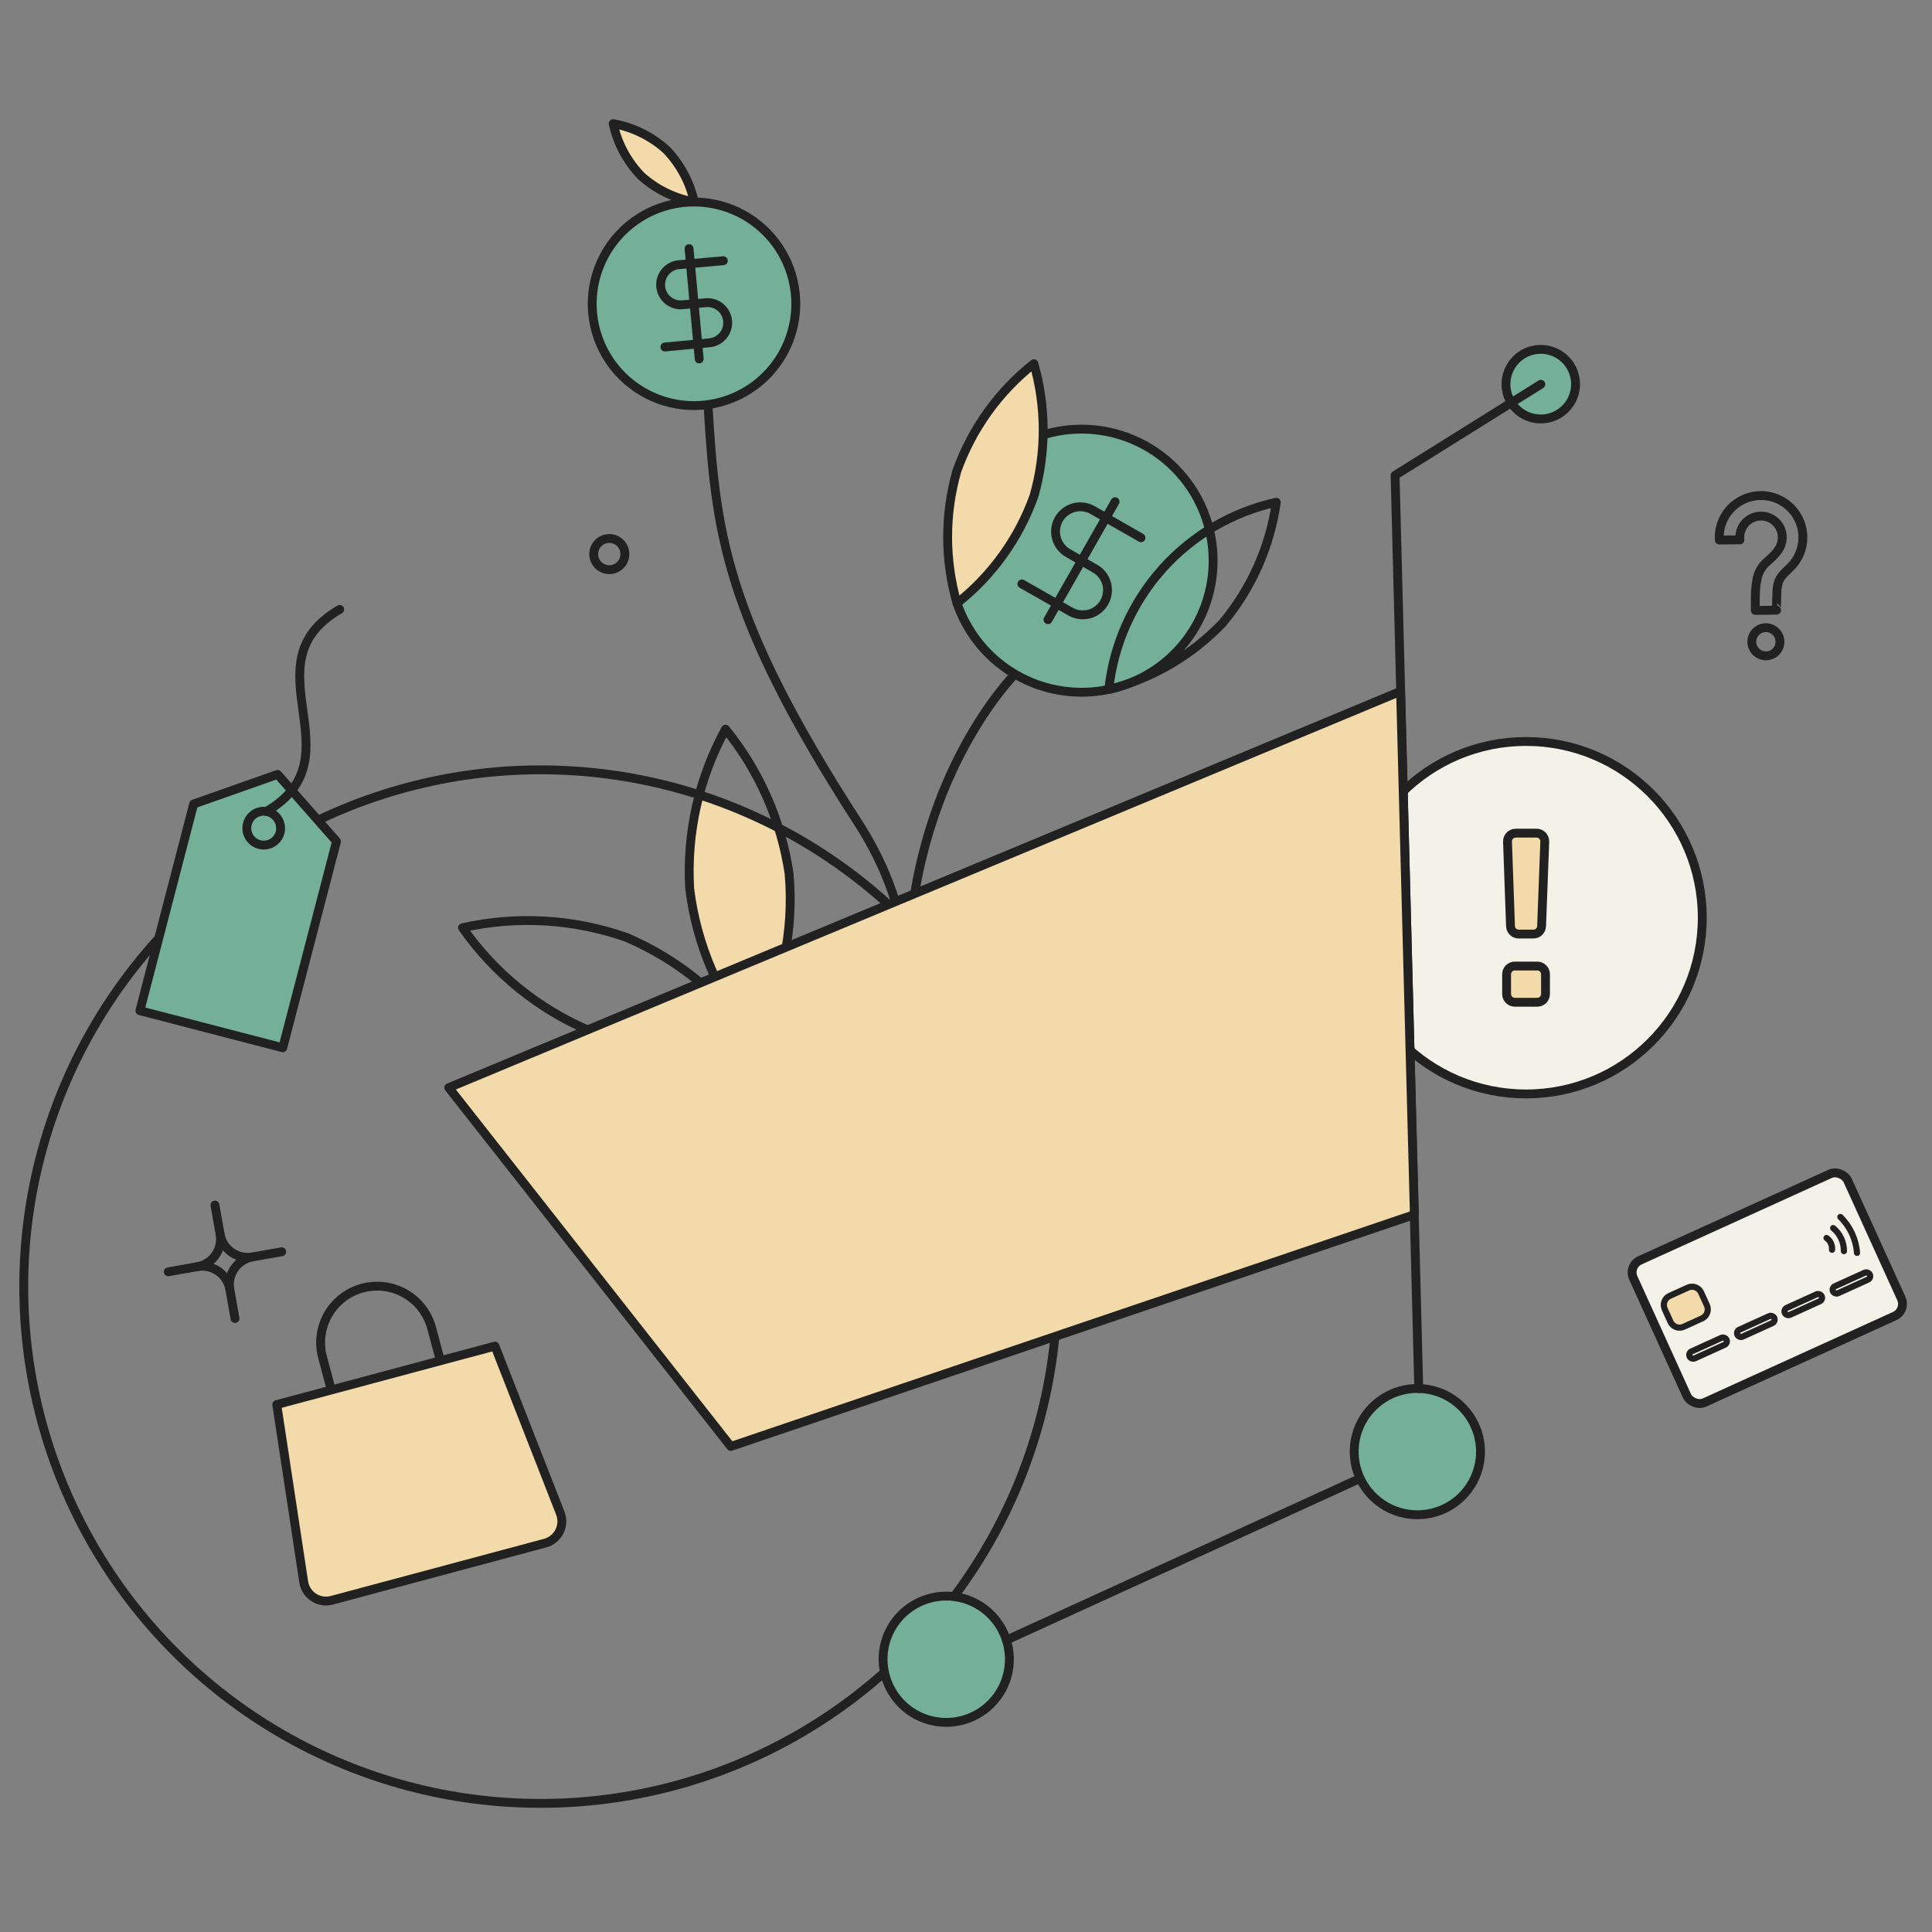 <svg width="500" height="500" viewBox="0 0 500 500" fill="none" xmlns="http://www.w3.org/2000/svg">
<rect x="0" y="0" width="500" height="500" fill="#808080" stroke="none"/>
<path d="M201.367 214.144C192.816 207.527 183.474 207.262 180.889 206.027C178.67 213.844 177.861 221.992 178.5 230.094C180.281 244.386 186.036 257.893 195.108 269.081C201.924 256.584 208.249 234.331 201.367 214.144Z" fill="#F3DAAA"/>
<path d="M205.95 78.622C205.951 83.832 204.406 88.925 201.512 93.258C198.618 97.59 194.504 100.967 189.691 102.961C184.877 104.955 179.581 105.478 174.47 104.462C169.36 103.446 164.666 100.937 160.982 97.253C157.297 93.569 154.788 88.875 153.771 83.765C152.755 78.655 153.276 73.358 155.27 68.545C157.264 63.731 160.64 59.617 164.972 56.722C169.304 53.827 174.397 52.282 179.607 52.282C186.592 52.285 193.29 55.061 198.23 60C203.169 64.939 205.946 71.637 205.95 78.622Z" fill="#73B097"/>
<path fill-rule="evenodd" clip-rule="evenodd" d="M247.684 156.108C256.794 148.899 263.696 139.273 267.602 128.33C269.07 123.163 269.858 117.854 269.964 112.534C272.165 111.862 274.439 111.412 276.753 111.197C285.746 110.371 294.7 113.147 301.648 118.915C308.596 124.684 312.972 132.974 313.814 141.966C314.435 148.672 313.053 155.409 309.844 161.33C306.634 167.25 301.742 172.085 295.784 175.226C289.827 178.365 283.073 179.668 276.375 178.969C269.677 178.273 263.337 175.604 258.156 171.303C253.327 167.293 249.707 162.032 247.684 156.108ZM247.507 155.578C246.939 153.531 246.479 151.461 246.125 149.378C246.357 151.206 246.737 153.022 247.267 154.805C247.344 155.062 247.424 155.32 247.507 155.578Z" fill="#73B097"/>
<path d="M267.602 128.329C263.693 139.281 256.783 148.914 247.662 156.126C244.454 144.951 244.442 133.1 247.628 121.918C251.534 110.964 258.445 101.331 267.569 94.121C270.768 105.298 270.78 117.147 267.602 128.329Z" fill="#F3DAAA"/>
<path d="M165.913 45.52C162.297 41.771 159.795 37.09 158.689 32C163.814 32.918 168.579 35.256 172.441 38.749C176.056 42.498 178.558 47.179 179.666 52.269C174.54 51.351 169.775 49.013 165.913 45.52Z" fill="#F3DAAA"/>
<path d="M205.95 78.62C205.951 83.83 204.406 88.923 201.512 93.256C198.618 97.588 194.504 100.965 189.691 102.959C184.877 104.954 179.581 105.476 174.47 104.46C169.36 103.444 164.666 100.935 160.981 97.251C157.297 93.567 154.788 88.873 153.771 83.763C152.755 78.653 153.276 73.356 155.27 68.543C157.264 63.729 160.64 59.615 164.972 56.72C169.304 53.825 174.397 52.28 179.607 52.28C186.592 52.283 193.29 55.059 198.23 59.998C203.169 64.937 205.946 71.635 205.95 78.62Z" stroke="#212121" stroke-width="2.294" stroke-linecap="round" stroke-linejoin="round"/>
<path d="M270.163 112.474C272.302 111.835 274.509 111.405 276.753 111.197C285.746 110.371 294.7 113.147 301.648 118.915C308.596 124.684 312.972 132.974 313.814 141.966C314.435 148.672 313.053 155.409 309.843 161.33C306.634 167.25 301.742 172.085 295.784 175.226C289.827 178.365 283.073 179.668 276.375 178.969C269.677 178.273 263.337 175.604 258.156 171.303C253.331 167.296 249.712 162.041 247.688 156.124" stroke="#212121" stroke-width="2.294" stroke-linecap="round" stroke-linejoin="round"/>
<path d="M162.007 242.552C175.268 248.184 186.678 257.433 194.933 269.241C180.878 272.388 166.223 271.539 152.626 266.787C139.367 261.151 127.958 251.905 119.7 240.097C133.755 236.947 148.411 237.8 162.007 242.552Z" stroke="#212121" stroke-width="2.294" stroke-linecap="round" stroke-linejoin="round"/>
<path d="M316.437 161.198C308.426 169.606 298.206 175.585 286.95 178.448C288.189 166.846 293.04 155.924 300.819 147.227C308.599 138.53 318.913 132.496 330.307 129.978C328.679 141.472 323.875 152.283 316.437 161.198Z" stroke="#212121" stroke-width="2.294" stroke-linecap="round" stroke-linejoin="round"/>
<path d="M267.602 128.329C263.693 139.281 256.783 148.914 247.662 156.126C244.454 144.951 244.442 133.1 247.628 121.918C251.534 110.964 258.444 101.331 267.568 94.121C270.768 105.298 270.78 117.147 267.602 128.329Z" stroke="#212121" stroke-width="2.294" stroke-linecap="round" stroke-linejoin="round"/>
<path d="M165.913 45.52C162.297 41.771 159.795 37.09 158.689 32C163.814 32.918 168.579 35.256 172.441 38.749C176.057 42.498 178.558 47.179 179.666 52.269C174.54 51.351 169.775 49.013 165.913 45.52Z" stroke="#212121" stroke-width="2.294" stroke-linecap="round" stroke-linejoin="round"/>
<path d="M183.224 104.715C185.203 137.441 187.316 159.182 222.089 212.944C253.125 260.954 219.285 305.439 220.129 360.95" stroke="#212121" stroke-width="2.294" stroke-linecap="round" stroke-linejoin="round"/>
<path d="M262.593 174.542C262.593 174.542 235.735 201.4 234.983 250.928" stroke="#212121" stroke-width="2.294" stroke-linecap="round" stroke-linejoin="round"/>
<path d="M195.109 269.064C195.109 269.064 225.12 286.489 221.856 335.671" stroke="#212121" stroke-width="2.294" stroke-linecap="round" stroke-linejoin="round"/>
<path d="M187.194 67.478L175.42 68.528C174.103 68.722 172.911 69.412 172.087 70.457C171.263 71.502 170.869 72.823 170.986 74.148C171.104 75.474 171.724 76.704 172.719 77.588C173.715 78.471 175.01 78.941 176.34 78.9L182.927 78.317C184.261 78.269 185.564 78.735 186.565 79.619C187.566 80.503 188.19 81.738 188.308 83.068C188.426 84.398 188.029 85.723 187.199 86.77C186.369 87.816 185.169 88.504 183.847 88.692L172.076 89.799" stroke="#212121" stroke-width="2.294" stroke-linecap="round" stroke-linejoin="round"/>
<path d="M178.325 64.342L180.948 92.896" stroke="#212121" stroke-width="2.294" stroke-linecap="round" stroke-linejoin="round"/>
<path d="M295.285 139.168L282.754 132.002C281.278 131.16 279.528 130.939 277.889 131.387C276.25 131.835 274.856 132.916 274.014 134.392C273.172 135.868 272.95 137.618 273.398 139.257C273.847 140.896 274.928 142.29 276.403 143.132L283.395 147.154C284.126 147.571 284.767 148.126 285.283 148.792C285.798 149.458 286.178 150.218 286.4 151.028C286.622 151.841 286.682 152.688 286.576 153.522C286.471 154.357 286.201 155.164 285.785 155.894C285.368 156.624 284.811 157.265 284.146 157.78C283.481 158.296 282.721 158.676 281.909 158.9C281.098 159.121 280.251 159.179 279.416 159.075C278.581 158.971 277.775 158.701 277.045 158.283L264.467 151.117" stroke="#212121" stroke-width="2.294" stroke-linecap="round" stroke-linejoin="round"/>
<path d="M288.582 129.845L271.216 160.381" stroke="#212121" stroke-width="2.294" stroke-linecap="round" stroke-linejoin="round"/>
<path d="M204.214 226.079C202.171 212.375 196.492 199.473 187.767 188.711C180.848 201.35 177.635 215.685 178.5 230.067C180.282 244.36 186.036 257.867 195.109 269.055C202.366 255.959 205.537 240.991 204.214 226.079Z" stroke="#212121" stroke-width="2.294" stroke-linecap="round" stroke-linejoin="round"/>
<circle cx="139.888" cy="332.974" r="133.741" stroke="#212121" stroke-width="2.294"/>
<circle cx="394.939" cy="237.5" r="45.608" fill="#F2F2E8" stroke="#212121" stroke-width="2.294"/>
<path d="M390.141 217.82L390.919 239.687C390.96 240.831 391.899 241.737 393.044 241.737H396.838C397.981 241.737 398.919 240.834 398.962 239.691L399.786 217.825C399.831 216.62 398.867 215.619 397.661 215.619H392.266C391.062 215.619 390.098 216.617 390.141 217.82ZM389.905 252.137V257.257C389.905 258.431 390.857 259.383 392.031 259.383H397.848C399.023 259.383 399.974 258.431 399.974 257.257V252.137C399.974 250.963 399.023 250.011 397.848 250.011H392.031C390.857 250.011 389.905 250.963 389.905 252.137Z" fill="#F3DAAA" stroke="#212121" stroke-width="2.294"/>
<path d="M391.48 104.752C392.537 106.188 393.993 107.278 395.668 107.885C397.347 108.492 399.162 108.588 400.894 108.161C402.623 107.734 404.188 106.803 405.392 105.487C406.591 104.17 407.374 102.527 407.642 100.764C407.91 99.002 407.647 97.201 406.887 95.587C406.131 93.974 404.912 92.622 403.383 91.702C401.858 90.782 400.092 90.336 398.312 90.42C396.532 90.504 394.816 91.114 393.383 92.173C391.47 93.594 390.198 95.714 389.839 98.07C389.483 100.427 390.074 102.829 391.48 104.752Z" fill="#73B097"/>
<path d="M381.972 369.679C380.788 366.67 378.735 364.082 376.079 362.239C373.423 360.397 370.28 359.384 367.046 359.328C363.816 359.274 360.638 360.178 357.92 361.927C355.202 363.679 353.061 366.195 351.773 369.158C350.486 372.122 350.108 375.403 350.682 378.584C351.26 381.765 352.767 384.707 355.013 387.031C357.259 389.354 360.143 390.962 363.303 391.644C366.463 392.331 369.753 392.062 372.762 390.877C374.759 390.093 376.586 388.92 378.129 387.433C379.677 385.942 380.91 384.157 381.767 382.188C382.623 380.218 383.083 378.101 383.116 375.956C383.152 373.808 382.761 371.676 381.972 369.679Z" fill="#73B097"/>
<path d="M229.676 435.396C230.861 438.405 232.914 440.993 235.57 442.835C238.226 444.678 241.368 445.691 244.602 445.746C247.833 445.801 251.011 444.896 253.729 443.148C256.447 441.396 258.587 438.879 259.875 435.916C261.163 432.953 261.541 429.672 260.966 426.491C260.388 423.309 258.882 420.368 256.636 418.044C254.39 415.72 251.506 414.113 248.346 413.43C245.186 412.744 241.895 413.013 238.887 414.197C236.889 414.982 235.063 416.154 233.519 417.646C231.972 419.133 230.739 420.917 229.882 422.887C229.026 424.856 228.565 426.974 228.533 429.119C228.496 431.267 228.888 433.398 229.676 435.396Z" fill="#73B097"/>
<path d="M382.011 369.685C380.826 366.677 378.773 364.089 376.117 362.246C373.461 360.404 370.319 359.39 367.085 359.335C363.855 359.281 360.676 360.185 357.958 361.933C355.24 363.685 353.1 366.202 351.812 369.165C350.524 372.129 350.147 375.41 350.721 378.591C351.299 381.772 352.805 384.714 355.051 387.037C357.297 389.361 360.181 390.969 363.342 391.651C366.501 392.337 369.792 392.069 372.801 390.884C374.798 390.099 376.624 388.927 378.167 387.439C379.715 385.948 380.949 384.164 381.805 382.195C382.661 380.225 383.122 378.107 383.154 375.963C383.191 373.815 382.799 371.683 382.011 369.685Z" stroke="#212121" stroke-width="2.294" stroke-linecap="round" stroke-linejoin="round"/>
<path d="M229.683 435.404C230.867 438.413 232.92 441.001 235.576 442.843C238.232 444.686 241.375 445.699 244.609 445.754C247.839 445.808 251.017 444.904 253.735 443.156C256.453 441.404 258.594 438.887 259.882 435.924C261.169 432.961 261.547 429.679 260.973 426.499C260.395 423.317 258.888 420.375 256.642 418.052C254.396 415.728 251.512 414.12 248.352 413.438C245.192 412.752 241.902 413.021 238.893 414.205C236.896 414.99 235.069 416.162 233.525 417.654C231.978 419.141 230.745 420.925 229.889 422.895C229.032 424.864 228.572 426.982 228.539 429.127C228.503 431.275 228.894 433.406 229.683 435.404Z" stroke="#212121" stroke-width="2.294" stroke-linecap="round" stroke-linejoin="round"/>
<path d="M351.71 382.747L260.46 424.456" stroke="#212121" stroke-width="2.294" stroke-linecap="round" stroke-linejoin="round"/>
<path d="M367.175 359.391L361.046 123.01L398.758 99.456" stroke="#212121" stroke-width="2.294" stroke-linecap="round" stroke-linejoin="round"/>
<path d="M366.035 314.34L189.131 374.339L116.136 281.485L362.466 178.917L366.035 314.34Z" fill="#F3DAAA" stroke="#212121" stroke-width="2.294" stroke-linecap="round" stroke-linejoin="round"/>
<path d="M391.488 104.755C392.545 106.191 394.001 107.281 395.676 107.888C397.355 108.495 399.171 108.591 400.902 108.164C402.631 107.737 404.196 106.806 405.4 105.49C406.599 104.173 407.383 102.529 407.65 100.767C407.918 99.005 407.655 97.204 406.895 95.59C406.139 93.977 404.92 92.625 403.391 91.705C401.866 90.785 400.1 90.339 398.32 90.423C396.54 90.507 394.824 91.117 393.391 92.176C391.478 93.597 390.206 95.717 389.847 98.073C389.491 100.43 390.082 102.832 391.488 104.755Z" stroke="#212121" stroke-width="2.294" stroke-linecap="round" stroke-linejoin="round"/>
<path d="M73.173 271.162L36.199 261.564L50.112 208.077L71.833 200.413L87.086 217.745L73.173 271.162Z" fill="#73B097"/>
<path d="M73.177 271.161L36.203 261.563L50.116 208.076L71.838 200.412L87.09 217.744L73.177 271.161Z" stroke="#212121" stroke-width="2.294" stroke-linecap="round" stroke-linejoin="round"/>
<path d="M72.5 215.44C72.28 216.279 71.816 217.033 71.166 217.609C70.517 218.184 69.712 218.553 68.853 218.671C67.994 218.789 67.119 218.649 66.339 218.27C65.56 217.891 64.909 217.289 64.472 216.54C64.034 215.792 63.828 214.93 63.88 214.064C63.931 213.198 64.239 212.368 64.763 211.677C65.287 210.986 66.004 210.465 66.823 210.182C67.643 209.898 68.528 209.864 69.367 210.083C70.48 210.399 71.427 211.133 72.011 212.131C72.595 213.13 72.77 214.315 72.5 215.44Z" stroke="#212121" stroke-width="2.294" stroke-linecap="round" stroke-linejoin="round"/>
<path d="M68.966 209.988C93.076 195.922 63.66 171.765 87.911 157.711" stroke="#212121" stroke-width="2.294" stroke-linecap="round" stroke-linejoin="round"/>
<path d="M460.579 166.832C460.432 167.538 460.079 168.185 459.564 168.691C459.05 169.196 458.397 169.538 457.688 169.672C456.98 169.807 456.247 169.728 455.583 169.446C454.919 169.164 454.354 168.692 453.958 168.088C453.563 167.485 453.355 166.778 453.362 166.057C453.368 165.336 453.588 164.633 453.994 164.036C454.401 163.44 454.974 162.978 455.643 162.708C456.312 162.438 457.046 162.372 457.752 162.519C458.697 162.719 459.525 163.284 460.055 164.092C460.585 164.901 460.773 165.886 460.579 166.832Z" stroke="#212121" stroke-width="2.294" stroke-linecap="round" stroke-linejoin="round"/>
<path d="M463.608 146.528C464.828 145.242 465.714 143.675 466.188 141.966C466.662 140.258 466.708 138.459 466.324 136.728C465.939 134.996 465.135 133.386 463.982 132.039C462.83 130.691 461.364 129.648 459.713 129C458.062 128.351 456.278 128.119 454.516 128.322C452.755 128.525 451.07 129.158 449.61 130.165C448.151 131.171 446.961 132.521 446.145 134.096C445.329 135.67 444.913 137.421 444.932 139.194C444.926 139.381 444.931 139.568 444.948 139.754L450.295 139.714C450.206 138.97 450.269 138.215 450.482 137.496C450.695 136.778 451.053 136.11 451.533 135.535C452.013 134.96 452.606 134.488 453.275 134.15C453.944 133.812 454.674 133.615 455.423 133.569C456.171 133.524 456.92 133.632 457.625 133.887C458.33 134.142 458.975 134.538 459.521 135.052C460.067 135.565 460.502 136.184 460.8 136.872C461.098 137.56 461.253 138.301 461.254 139.051C461.265 141.718 459.508 143.449 457.37 145.32C455.978 146.483 455.04 148.099 454.721 149.884C454.523 150.839 454.394 151.806 454.332 152.78C454.239 154.059 454.272 157.974 454.272 157.974L459.781 157.915C459.713 157.903 459.817 153.558 459.857 153.078C459.886 152.198 460.042 151.327 460.319 150.491C460.965 148.841 462.436 147.758 463.608 146.528Z" stroke="#212121" stroke-width="2.294" stroke-linecap="round" stroke-linejoin="round"/>
<rect x="421.275" y="327.597" width="60.944" height="40.416" rx="3.441" transform="rotate(-24.446 421.275 327.597)" fill="#F2F2E8" stroke="#212121" stroke-width="2.294"/>
<path d="M436.846 333.228C437.465 332.948 438.169 332.924 438.804 333.162C439.44 333.401 439.955 333.881 440.238 334.498L441.744 337.818C442.024 338.437 442.048 339.141 441.809 339.776C441.571 340.412 441.091 340.927 440.474 341.21L435.725 343.369C435.107 343.648 434.403 343.672 433.767 343.434C433.131 343.196 432.616 342.715 432.334 342.098L430.819 338.778C430.539 338.16 430.515 337.455 430.753 336.82C430.992 336.184 431.472 335.669 432.089 335.387L436.846 333.228Z" fill="#F3DAAA" stroke="#212121" stroke-width="1.597" stroke-linecap="round" stroke-linejoin="round"/>
<path d="M472.707 320.392C473.192 320.727 473.578 321.185 473.827 321.719C474.075 322.252 474.177 322.843 474.121 323.429M474.423 317.828C475.302 318.551 476.008 319.462 476.49 320.493C476.971 321.525 477.215 322.651 477.205 323.789M476.285 314.955C478.801 317.425 480.331 320.725 480.592 324.241" stroke="#212121" stroke-width="1.597" stroke-linecap="round" stroke-linejoin="round"/>
<rect x="436.87" y="350.161" width="10.474" height="1.972" rx="0.986" transform="rotate(-24.446 436.87 350.161)" stroke="#212121" stroke-width="1.597"/>
<rect x="449.236" y="344.54" width="10.474" height="1.972" rx="0.986" transform="rotate(-24.446 449.236 344.54)" stroke="#212121" stroke-width="1.597"/>
<rect x="461.507" y="338.895" width="10.474" height="1.972" rx="0.986" transform="rotate(-24.446 461.507 338.895)" stroke="#212121" stroke-width="1.597"/>
<rect x="473.968" y="333.297" width="10.474" height="1.972" rx="0.986" transform="rotate(-24.446 473.968 333.297)" stroke="#212121" stroke-width="1.597"/>
<path d="M85.743 359.721L83.474 351.251C82.47 347.507 82.996 343.518 84.934 340.162C86.872 336.805 90.064 334.355 93.808 333.352C97.552 332.349 101.541 332.874 104.898 334.812C108.254 336.75 110.704 339.942 111.707 343.686L113.976 352.156" stroke="#212121" stroke-width="2.294" stroke-linecap="round" stroke-linejoin="round"/>
<path d="M145 391.592C145.301 392.361 145.436 393.184 145.396 394.009C145.356 394.833 145.143 395.639 144.768 396.375C144.393 397.11 143.865 397.758 143.221 398.274C142.578 398.791 141.832 399.166 141.033 399.373L85.921 414.14C85.125 414.36 84.292 414.409 83.476 414.283C82.66 414.158 81.88 413.86 81.187 413.412C80.495 412.961 79.907 412.37 79.46 411.676C79.013 410.982 78.719 410.202 78.595 409.385L71.626 363.502L128.093 348.372L145 391.592Z" fill="#F3DAAA"/>
<path d="M145.396 394.009C145.436 393.184 145.301 392.361 145 391.592L128.093 348.372L71.626 363.502L78.595 409.385C78.719 410.202 79.013 410.982 79.46 411.676C79.907 412.37 80.495 412.961 81.187 413.412C81.88 413.86 82.66 414.158 83.476 414.283C84.292 414.409 85.125 414.36 85.921 414.14L141.033 399.373C141.832 399.166 142.578 398.791 143.222 398.274C143.865 397.758 144.393 397.11 144.768 396.375C145.142 395.639 145.356 394.833 145.396 394.009Z" stroke="#212121" stroke-width="2.294" stroke-linecap="round" stroke-linejoin="round"/>
<path d="M55.626 311.869L56.96 319.415" stroke="#212121" stroke-width="2.294" stroke-linecap="round" stroke-linejoin="round"/>
<path d="M72.903 323.956L65.357 325.289" stroke="#212121" stroke-width="2.294" stroke-linecap="round" stroke-linejoin="round"/>
<path d="M60.817 341.231L59.482 333.686" stroke="#212121" stroke-width="2.294" stroke-linecap="round" stroke-linejoin="round"/>
<path d="M43.539 329.145L51.089 327.812" stroke="#212121" stroke-width="2.294" stroke-linecap="round" stroke-linejoin="round"/>
<path d="M65.357 325.289C64.419 325.455 63.458 325.435 62.529 325.231C61.599 325.026 60.719 324.639 59.94 324.094C59.159 323.548 58.495 322.853 57.983 322.051C57.472 321.247 57.123 320.352 56.959 319.414C57.126 320.351 57.108 321.311 56.903 322.242C56.698 323.171 56.312 324.051 55.767 324.831C55.222 325.611 54.527 326.276 53.725 326.787C52.922 327.299 52.027 327.646 51.089 327.811C52.026 327.645 52.987 327.664 53.916 327.869C54.845 328.074 55.725 328.461 56.505 329.006C57.284 329.551 57.95 330.246 58.459 331.049C58.971 331.852 59.318 332.748 59.482 333.686C59.315 332.748 59.335 331.787 59.54 330.858C59.745 329.929 60.132 329.049 60.677 328.269C61.222 327.488 61.917 326.824 62.719 326.313C63.523 325.801 64.419 325.452 65.357 325.289Z" stroke="#212121" stroke-width="2.294" stroke-linecap="round" stroke-linejoin="round"/>
<path d="M157.685 147.426C159.913 147.426 161.718 145.62 161.718 143.393C161.718 141.165 159.913 139.359 157.685 139.359C155.457 139.359 153.652 141.165 153.652 143.393C153.652 145.62 155.457 147.426 157.685 147.426Z" stroke="#212121" stroke-width="2.294" stroke-linecap="round" stroke-linejoin="round"/>
</svg>
